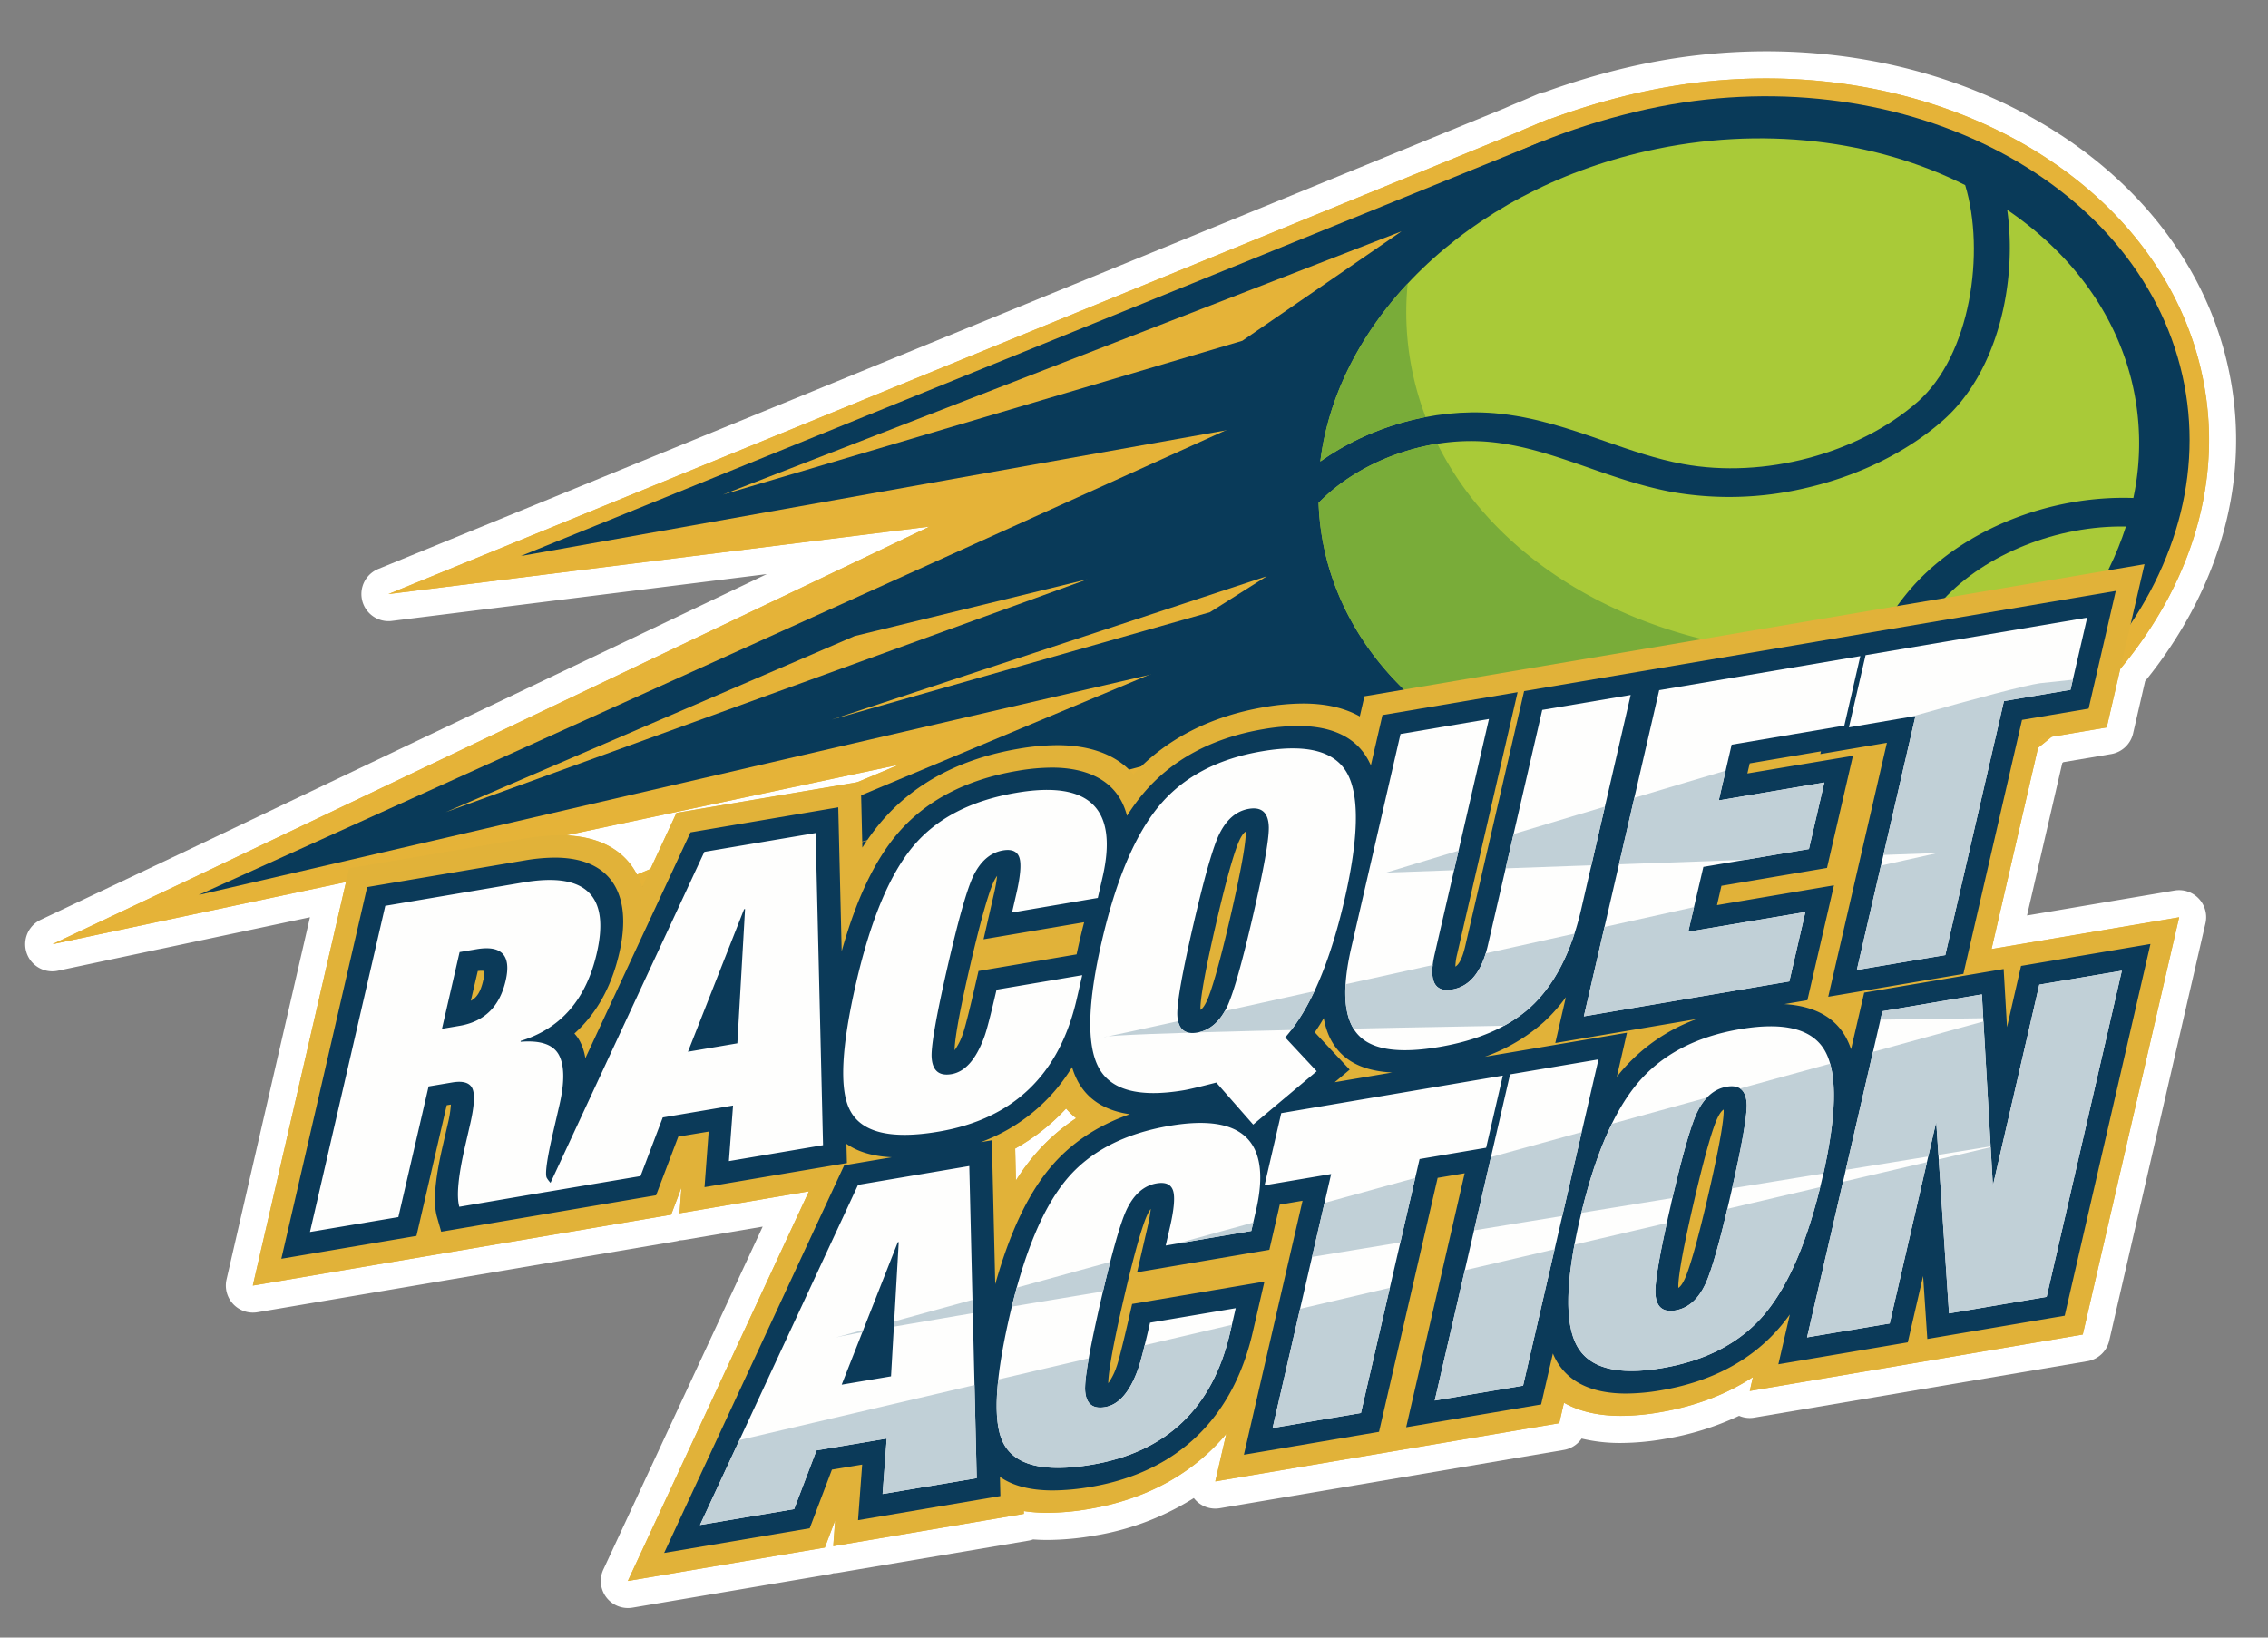 <svg xmlns="http://www.w3.org/2000/svg" xmlns:xlink="http://www.w3.org/1999/xlink" viewBox="0 0 900 650"><rect x="0" y="0" width="900" height="650" fill="#808080" stroke="none"/><defs><style>.cls-1{fill:none;}.cls-2{fill:#fff;}.cls-3{fill:#e1b239;}.cls-4{fill:#e5b338;}.cls-5{fill:#093a59;}.cls-6{fill:#a9ca38;}.cls-7{fill:#79ac39;}.cls-8{fill:#0b3a59;}.cls-9{fill:#fefefd;}.cls-10{clip-path:url(#clip-path);}.cls-11{fill:#c1d0d7;}</style><clipPath id="clip-path"><path class="cls-1" d="M123,489l29.89-129.45,54.91-9.31q37-6.27,29,28.19-6.32,27.38-30.14,34.72l-.08.36q12-1,15.27,5.34t.11,19.93l-2.56,11.06q-3.55,15.42-2.44,17.66a11.4,11.4,0,0,0,3,3.32l-.42,1.82L182.27,479q-1.8-6.31,2.3-24.09l2-8.7q2.5-10.87.84-14.26t-8.08-2.28l-9.25,1.56-12,51.86Zm59.38-111.1-7,30.46,7-1.19q14.72-2.49,18.27-17.9,3.48-15-11.43-12.53Zm34.4,95.22,62.72-135,44.16-7.48,2.94,123.9-37.36,6.33,1.65-22.06L263,443.54l-8.82,23.28Zm75.82-59,3.06-53.31-.38.07L273,417.46Zm109-51.92,1.67-7.25q2.48-10.69,1.26-14.5c-.8-2.53-3-3.5-6.49-2.91q-7.74,1.32-12.09,10.76-3.73,8.31-10,35.68t-6.28,35q.18,8.69,7.91,7.37,8.11-1.38,13-14.75,1.36-3.54,4.88-18.77l34-5.76-2.22,9.61q-10.38,45-54.91,52.51-28.69,4.86-35.28-9-6-12.39,2.69-50.11,8.63-37.35,22.55-54.08t41.1-21.34q43.59-7.4,34.12,33.59l-1.88,8.16Zm120.9,63-25.2,21.17-14.64-16.68q-9.65,2.5-12.85,3.05-26.61,4.5-33.83-9t1.24-50.12Q445.69,337,460,319.83t40.9-21.65q26.61-4.51,33.82,9t-1.23,50.13Q524.75,395,510,411.79Zm-49.05-57.72q-6.31,27.39-6.27,35,.17,8.69,7.9,7.37t12.1-10.76q3.72-8.3,10.05-35.68t6.27-35q-.17-8.68-7.91-7.37t-12.09,10.76Q479.78,340.09,473.46,367.46Zm82.31-76.14,35.1-5.95-21.56,93.38q-3.64,15.78,6.93,14t14.2-17.56L612,281.79l35.1-5.94L627.51,360.7q-6,26.12-20.28,39.15Q594.17,411.66,571,415.58t-31.47-4.25q-9.35-9-3.31-35.16Zm72.76,112.07,29.89-129.46,79.82-13.53L731.88,288l-44.72,7.58-5.11,22.12,41.89-7.1L717.83,337l-41.89,7.09-6,25.75L716.41,362l-6.36,27.55ZM736.84,385l23.28-100.81L733.7,288.7l6.61-28.65,87.94-14.9-6.62,28.65-26.41,4.48L771.94,379.09ZM277.77,605.3l62.72-135,44.15-7.48,2.95,123.89L350.23,593l1.64-22L324,575.7,315.13,599Zm75.81-59L356.64,493l-.37.06L334,549.61Zm109-51.92,1.68-7.25q2.46-10.69,1.26-14.5T459,469.71q-7.74,1.31-12.09,10.76-3.74,8.29-10.05,35.68t-6.28,35q.16,8.69,7.91,7.37,8.12-1.37,13-14.75,1.37-3.52,4.88-18.77l34-5.75-2.22,9.61q-10.38,45-54.92,52.51-28.68,4.86-35.27-9-6-12.39,2.69-50.11,8.61-37.35,22.54-54.08t41.1-21.34q43.59-7.38,34.13,33.6l-1.88,8.16ZM505,566.81,528.23,466l-26.42,4.47,6.62-28.64,87.93-14.9-6.62,28.64-26.41,4.48L540.05,560.86Zm64.34-10.9,29.89-129.46,35.09-5.95L604.4,550Zm57.59-72q8.45-36.61,22.75-53.77t40.89-21.65q26.61-4.5,33.83,9t-1.24,50.13q-8.46,36.62-22.75,53.77t-40.9,21.65q-26.6,4.5-33.82-9T626.89,484Zm36.23-6.14q-6.33,27.39-6.28,35,.17,8.68,7.91,7.37t12.09-10.76q3.74-8.29,10-35.67t6.28-35q-.18-8.69-7.91-7.37t-12.09,10.76Q669.44,450.44,663.12,477.81Zm53.93,53.06,29.89-129.45,39.48-6.69,4.37,75.91,18.42-79.77L842,385.3,812.15,514.76l-38.73,6.56-5.08-76-18.46,80Z"/></clipPath></defs><g id="Layer_4" data-name="Layer 4"><path class="cls-2" d="M249.17,638.26A10.74,10.74,0,0,1,239.42,623l63.23-136.12-31.16,5.28a12.06,12.06,0,0,1-1.69.15,10,10,0,0,1-1.65.41l-166,28.14a10.75,10.75,0,0,1-12.26-13L123,364.08,23,385.29a10.74,10.74,0,0,1-6.83-20.22l54.59-25.85L304.3,227.87,155.47,246.46a10,10,0,0,1-1.34.08,10.75,10.75,0,0,1-4.06-20.69L597,43c2.11-.93,4.19-1.82,6.2-2.64l7.25-3.09a10.94,10.94,0,0,1,2.62-.74A290.35,290.35,0,0,1,644.85,27c6.56-1.56,13.25-2.87,19.87-3.88a240.89,240.89,0,0,1,36.22-2.76c36.37,0,71.5,8.4,101.62,24.28,41.44,21.87,70,56.05,80.45,96.24,8.82,34,4.12,69.33-13.58,102.3a174,174,0,0,1-18.18,27.17l-4.79,20.78a10.75,10.75,0,0,1-8.68,8.17l-19,3.22-.41.34-14,60.52,58.55-9.92a10.93,10.93,0,0,1,1.8-.15,10.75,10.75,0,0,1,10.47,13.16L837,532.12a10.72,10.72,0,0,1-8.67,8.17L696.14,562.68a9.93,9.93,0,0,1-1.79.16,10.67,10.67,0,0,1-4.23-.87,112.81,112.81,0,0,1-29.81,9.22,102.86,102.86,0,0,1-17,1.56A65.51,65.51,0,0,1,627.62,571a10.72,10.72,0,0,1-7.07,4.52l-136.5,23.13a10.9,10.9,0,0,1-1.79.15,10.73,10.73,0,0,1-7.82-3.37c-.25-.27-.48-.54-.7-.82a106,106,0,0,1-39.67,14.95,111.47,111.47,0,0,1-18.35,1.68c-2,0-3.89-.07-5.76-.21a10.48,10.48,0,0,1-1.87.49L332.46,624.3a9.65,9.65,0,0,1-1.69.15,11.07,11.07,0,0,1-1.65.42L251,638.11A10.9,10.9,0,0,1,249.17,638.26Z"/><path class="cls-3" d="M808.74,296.82c1.88-1.47,3.69-2.94,5.41-4.38l21.84-3.7,5.36-23.24A163.44,163.44,0,0,0,860,238.13c16.4-30.55,20.77-63.23,12.65-94.52-9.67-37.23-36.33-69-75.07-89.43C759.21,34,712.61,26.7,666.34,33.77c-6.34,1-12.73,2.22-19,3.72a276,276,0,0,0-32.55,9.89l-.11-.21-6.87,2.93-.44.18c-2,.82-4,1.7-6.13,2.62L154.14,235.8,368.91,209l-293.53,140L20.79,374.78l59.74-12.67,56.77-12-37,160.18,166-28.13,4.1-10.83-.76,10.26L321,472.86,249.17,627.52l78.16-13.25,4.1-10.83-.76,10.27,75.63-12.82,0-1.11a62.6,62.6,0,0,0,9.45.68,99.84,99.84,0,0,0,16.56-1.53c22.76-3.86,41.21-14.09,54.33-29.78L482.26,588,618.75,564.9l1.87-8.11c6,3.44,13.65,5.21,22.64,5.21a92.13,92.13,0,0,0,15.26-1.4c14.15-2.4,26.55-7.1,37.1-14l-1.27,5.52L826.5,529.7l38.24-165.61L790.3,376.7Zm-452,6.7-16.58,7-71.72,12.15-10.35,22.28-5.34,2.24c-4.88-9.5-14.54-15-28.23-15.58ZM410.06,459a87.47,87.47,0,0,0-6.91,9.56l-.3-12.68A81.67,81.67,0,0,0,423.05,440a28.9,28.9,0,0,0,4,3.85A78.35,78.35,0,0,0,410.06,459Z"/></g><g id="Layer_8" data-name="Layer 8"><path class="cls-4" d="M872.61,143.61c-9.67-37.23-36.33-69-75.07-89.43C759.21,34,712.61,26.7,666.34,33.77c-6.34,1-12.73,2.22-19,3.72a276,276,0,0,0-32.55,9.89l-.11-.21-6.87,2.93-.44.18c-2,.82-4,1.7-6.13,2.62L154.14,235.8,368.91,209l-293.53,140L20.79,374.78l59.74-12.67,276.21-58.59L137.33,395.57,334.28,354,553.12,305.7s83.06,73.17,224.18,11.05c24.26-12,41.15-27.54,51.74-37.91A169.45,169.45,0,0,0,860,238.13C876.36,207.58,880.73,174.9,872.61,143.61Z"/><polygon class="cls-5" points="611.01 56.51 206.67 220.7 615.29 147.84 611.01 56.51"/><polygon class="cls-5" points="627.98 195.85 199.69 375.13 667.56 276.15 627.98 195.85"/><polygon class="cls-5" points="564.95 135.26 78.85 355.22 591.78 236.46 564.95 135.26"/><path class="cls-5" d="M649.23,44.33c-107,25.57-163.72,104.39-142.42,182s117.12,123.3,215.91,101,162.68-104,142.42-182S747.7,20.81,649.23,44.33Z"/><path class="cls-6" d="M593,164c15.86,1.35,30,6.3,43.76,11.08,10.55,3.68,20.52,7.16,31.16,9.11,32,5.9,69.38-4,92.91-24.56,21.17-18.51,27.06-59.59,19-86.15C744.36,55.62,699.07,49.63,653.29,60c-71.54,16.18-122.52,67.29-129.36,123.18C543,169.55,568.68,162,593,164Z"/><path class="cls-6" d="M796.51,83.29c4.08,28.73-3.73,64.56-25.64,83.72-14.75,12.91-34.21,22.16-54.84,26.82a131.72,131.72,0,0,1-52.29,1.5c-11.82-2.18-22.82-6-33.45-9.72-13.4-4.67-26.06-9.08-39.86-10.26-24.75-2.1-51.23,7.81-67.17,24.23A103.41,103.41,0,0,0,526.48,222c17.19,66.19,96.31,105.88,179.83,92.27a22.68,22.68,0,0,0,3.7-2.81c11.2-10.57,18.06-23.95,24.67-37.87l1-2.11C742.1,258,748.74,244,760,231.71c20.29-22,54-35.19,86.57-34.05a104.39,104.39,0,0,0-1-47.78C838.43,122.52,820.71,99.71,796.51,83.29Z"/><path class="cls-6" d="M771.16,238c-10,10.85-16.25,24-22.29,36.81l-1,2.12c-5.39,11.36-11,22.41-19,32.37C786.55,293.18,829.28,254,843.62,209,816.59,208.46,787.9,219.84,771.16,238Z"/><path class="cls-7" d="M558.61,112.52c-19.25,20.65-31.56,45.14-34.68,70.64a107,107,0,0,1,41.81-17.62,118.8,118.8,0,0,1-3.94-12.33A116.16,116.16,0,0,1,558.61,112.52Z"/><path class="cls-7" d="M570.39,176.15c-18.15,2.89-35.47,11.41-47.13,23.43A103.41,103.41,0,0,0,526.48,222c17.19,66.19,96.31,105.88,179.83,92.27a22.68,22.68,0,0,0,3.7-2.81c11.2-10.57,18.06-23.95,24.67-37.87l1-2.11c1.91-4,3.83-8.07,5.89-12.1C666.27,264.26,597.65,231.1,570.39,176.15Z"/><path class="cls-7" d="M757.35,257.83c-3.07,5.6-5.8,11.35-8.48,17l-1,2.12c-5.39,11.36-11,22.41-19,32.37,46.56-13,83.38-41.09,103.39-75.11a223.78,223.78,0,0,1-54.57,20C770.9,255.72,764.11,256.92,757.35,257.83Z"/><polygon class="cls-4" points="339.11 252.48 176.84 322.37 431.49 229.93 339.11 252.48"/><polygon class="cls-4" points="339.11 334.86 546.71 290.25 516.71 286.97 339.11 334.86"/><polygon class="cls-4" points="286.87 196.33 556.16 91.82 492.99 135.26 286.87 196.33"/><polygon class="cls-4" points="502.71 228.71 330.09 285.63 480.11 243.01 502.71 228.71"/></g><g id="Layer_1" data-name="Layer 1"><path class="cls-3" d="M321,472.86l-51.31,8.69.76-10.26-4.1,10.83-166,28.13,38.23-165.61,70.22-11.9a81.38,81.38,0,0,1,13.48-1.23c17.2,0,28.47,7.48,32.51,20.56l13.68-29.44,73.12-12.39.62,26.19a89.44,89.44,0,0,1,6.91-9.56c13.08-15.71,31.65-25.71,55.19-29.69a91.88,91.88,0,0,1,15.23-1.4c13.45,0,23.79,4,30.24,11.57,13.06-14.08,30.56-23.06,52.09-26.7a91.83,91.83,0,0,1,15.25-1.4c8.91,0,16.47,1.74,22.48,5.12l1.85-8L851,223.94l-15,64.8-26.42,4.47L790.3,376.7l74.44-12.61L826.5,529.7,694.35,552.09l1.27-5.52c-10.55,6.93-23,11.63-37.1,14a92.13,92.13,0,0,1-15.26,1.4c-9,0-16.6-1.77-22.64-5.21l-1.87,8.11L482.26,588l4.35-18.87c-13.12,15.69-31.57,25.92-54.33,29.78a99.84,99.84,0,0,1-16.56,1.53,62.6,62.6,0,0,1-9.45-.68l0,1.11-75.63,12.82.76-10.27-4.1,10.83-78.16,13.25Zm82.14-4.27a87.47,87.47,0,0,1,6.91-9.56,78.35,78.35,0,0,1,17-15.2,28.9,28.9,0,0,1-4-3.85,81.67,81.67,0,0,1-20.2,15.93Z"/><path class="cls-8" d="M335,462.53l18.88-3.19c-7.48-.37-13.51-2.15-18-5.33l.19,7.63-56.5,9.57,1.65-22.06-12.05,2-8.82,23.28L175.08,488.9l-1.66-5.82c-1.61-5.61-.89-14.57,2.25-28.17l2-8.7a45.64,45.64,0,0,0,1.26-7.79l-1.67.28-12,51.86-53.62,9.08,34.06-147.53,62.57-10.6a71.8,71.8,0,0,1,11.89-1.1c21.83,0,31.14,13.87,25.56,38-3.45,14.93-10.16,25-17.78,31.82a14.72,14.72,0,0,1,2.29,3.28,21.68,21.68,0,0,1,2.05,6.52L274,330.38l58.64-9.94L334,377.57c5.71-20.35,12.85-35.51,21.68-46.11,11.16-13.41,27.36-22,48.14-25.52a82.46,82.46,0,0,1,13.66-1.26c10.56,0,25.63,3,29.75,19.13a79.61,79.61,0,0,1,6.21-8.57c11.4-13.68,27.53-22.37,47.94-25.83A83.68,83.68,0,0,1,515,288.15c13.74,0,23.15,4.58,28,13.61.35.65.67,1.32,1,2l4.6-19.93,53.63-9.08-24,104a22.58,22.58,0,0,0-.7,4.92c1.59-.91,2.94-3.77,4-8.5l23.28-100.85L839.6,234.55l-10.79,46.72-26.42,4.48L779.12,386.56l-53.63,9.08,23.28-100.81-26.42,4.48.25-1.09L694.33,303l-.93,4L735.29,300,725,344.5l-41.89,7.1-1.77,7.67,46.42-7.86L717.22,397l-9.17,1.56c11.92.7,20.2,5.24,24.63,13.51a29.71,29.71,0,0,1,1.87,4.39L739.76,394l55.34-9.38,1.33,23.08L802,383.4l51.36-8.71L819.33,522.23l-54.52,9.24-1.67-25-6.08,26.34-51.36,8.7,4.56-19.77q-1.62,2.26-3.33,4.3c-11.39,13.68-27.52,22.36-47.93,25.82a82.78,82.78,0,0,1-13.69,1.27c-13.74,0-23.15-4.58-28-13.61-.39-.73-.75-1.5-1.08-2.3l-4.68,20.24L558,566.51,581.22,465.7l-10.72,1.82L547.23,568.33l-53.62,9.09L516.88,476.6l-9.05,1.54c-.16.76-.33,1.53-.51,2.32l-3.61,15.62L451.22,505l4.13-17.86a63.06,63.06,0,0,0,1.31-7.31,13.72,13.72,0,0,0-1.52,2.66c-1.47,3.25-4.32,11.84-9.36,33.68-5.22,22.6-6,30.29-6,32.87a24.09,24.09,0,0,0,3.24-6.41l.06-.16c.26-.67,1.34-3.91,4.46-17.42l1.72-7.47,52.5-8.89-4.67,20.22c-7.92,34.3-30.15,55.49-64.29,61.28a91.48,91.48,0,0,1-15,1.39q-13.32,0-21-5.4l.18,7.63-56.49,9.58,1.64-22.06-12,2-8.82,23.27-57.76,9.79ZM684,440.41c-.63.36-1.51,1.28-2.64,3.73-1.47,3.25-4.32,11.84-9.36,33.67-5.29,22.93-6.06,30.51-6,33,0,.14,0,.27,0,.39.63-.36,1.51-1.28,2.64-3.73,1.46-3.26,4.32-11.84,9.36-33.67,5.29-22.91,6.06-30.51,6-33C684,440.66,684,440.53,684,440.41ZM394.94,509.72c5.72-20.34,12.86-35.5,21.69-46.11,8-9.64,18.65-16.79,31.72-21.35-9.82-1.4-16.75-5.8-20.67-13.13a28.92,28.92,0,0,1-2.25-5.57,71,71,0,0,1-36.21,29.78l4.37-.74Zm140.65-85.16-5.94,5,22.79-3.86c-8.85-.44-15.61-2.93-20.14-7.42-3.62-3.51-5.95-8.21-7-14.17q-1.72,3-3.57,5.63Zm106,2.87c.49-.63,1-1.24,1.48-1.84a71.41,71.41,0,0,1,30.18-21.1L617.18,414l4.2-18.2a64.54,64.54,0,0,1-8.75,9.87,71.31,71.31,0,0,1-23.41,13.79l56.41-9.56Zm-245.9-79.78a14.61,14.61,0,0,0-1.52,2.66c-1.46,3.26-4.32,11.84-9.36,33.68-5.22,22.6-6,30.29-6,32.88a24.2,24.2,0,0,0,3.24-6.42l.06-.15c.26-.68,1.34-3.92,4.46-17.42l1.73-7.47,38.92-6.6c.36-1.7.74-3.43,1.15-5.21.6-2.58,1.21-5.1,1.85-7.54l-39.92,6.76L394.38,355A60.25,60.25,0,0,0,395.69,347.65Zm98.67-17.59c-.63.36-1.51,1.28-2.64,3.72-1.46,3.26-4.32,11.85-9.36,33.68-5.29,22.93-6.05,30.51-6,33,0,.14,0,.27,0,.39.63-.37,1.51-1.28,2.63-3.73,1.47-3.26,4.33-11.85,9.37-33.68,5.28-22.9,6.05-30.5,6-33C494.37,330.3,494.37,330.17,494.36,330.06ZM186.84,397.22c2.31-1.21,3.84-3.43,4.88-7.92a9.71,9.71,0,0,0,.35-3.89,4,4,0,0,0-1-.1,13.61,13.61,0,0,0-1.47.1Z"/><path class="cls-9" d="M123,489l29.89-129.45,54.91-9.31q37-6.27,29,28.19-6.32,27.38-30.14,34.72l-.08.36q12-1,15.27,5.34t.11,19.93l-2.56,11.06q-3.55,15.42-2.44,17.66a11.4,11.4,0,0,0,3,3.32l-.42,1.82L182.27,479q-1.8-6.31,2.3-24.09l2-8.7q2.5-10.87.84-14.26t-8.08-2.28l-9.25,1.56-12,51.86Zm59.38-111.1-7,30.46,7-1.19q14.72-2.49,18.27-17.9,3.48-15-11.43-12.53Zm34.4,95.22,62.72-135,44.16-7.48,2.94,123.9-37.36,6.33,1.65-22.06L263,443.54l-8.82,23.28Zm75.82-59,3.06-53.31-.38.07L273,417.46Zm109-51.92,1.67-7.25q2.48-10.69,1.26-14.5c-.8-2.53-3-3.5-6.49-2.91q-7.74,1.32-12.09,10.76-3.73,8.31-10,35.68t-6.28,35q.18,8.69,7.91,7.37,8.11-1.38,13-14.75,1.36-3.54,4.88-18.77l34-5.76-2.22,9.61q-10.38,45-54.91,52.51-28.69,4.86-35.28-9-6-12.39,2.69-50.11,8.63-37.35,22.55-54.08t41.1-21.34q43.59-7.4,34.12,33.59l-1.88,8.16Zm120.9,63-25.2,21.17-14.64-16.68q-9.65,2.5-12.85,3.05-26.61,4.5-33.83-9t1.24-50.12Q445.69,337,460,319.83t40.9-21.65q26.61-4.51,33.82,9t-1.23,50.13Q524.75,395,510,411.79Zm-49.05-57.72q-6.31,27.39-6.27,35,.17,8.69,7.9,7.37t12.1-10.76q3.72-8.3,10.05-35.68t6.27-35q-.17-8.68-7.91-7.37t-12.09,10.76Q479.78,340.09,473.46,367.46Zm82.31-76.14,35.1-5.95-21.56,93.38q-3.64,15.78,6.93,14t14.2-17.56L612,281.79l35.1-5.94L627.51,360.7q-6,26.12-20.28,39.15Q594.17,411.66,571,415.58t-31.47-4.25q-9.35-9-3.31-35.16Zm72.76,112.07,29.89-129.46,79.82-13.53L731.88,288l-44.72,7.58-5.11,22.12,41.89-7.1L717.83,337l-41.89,7.09-6,25.75L716.41,362l-6.36,27.55ZM736.84,385l23.28-100.81L733.7,288.7l6.61-28.65,87.94-14.9-6.62,28.65-26.41,4.48L771.94,379.09ZM277.77,605.3l62.72-135,44.15-7.48,2.95,123.89L350.23,593l1.64-22L324,575.7,315.13,599Zm75.81-59L356.64,493l-.37.06L334,549.61Zm109-51.92,1.68-7.25q2.46-10.69,1.26-14.5T459,469.71q-7.74,1.31-12.09,10.76-3.74,8.29-10.05,35.68t-6.28,35q.16,8.69,7.91,7.37,8.12-1.37,13-14.75,1.37-3.52,4.88-18.77l34-5.75-2.22,9.61q-10.38,45-54.92,52.51-28.68,4.86-35.27-9-6-12.39,2.69-50.11,8.61-37.35,22.54-54.08t41.1-21.34q43.59-7.38,34.13,33.6l-1.88,8.16ZM505,566.81,528.23,466l-26.42,4.47,6.62-28.64,87.93-14.9-6.62,28.64-26.41,4.48L540.05,560.86Zm64.34-10.9,29.89-129.46,35.09-5.95L604.4,550Zm57.59-72q8.45-36.61,22.75-53.77t40.89-21.65q26.61-4.5,33.83,9t-1.24,50.13q-8.46,36.62-22.75,53.77t-40.9,21.65q-26.6,4.5-33.82-9T626.89,484Zm36.23-6.14q-6.33,27.39-6.28,35,.17,8.68,7.91,7.37t12.09-10.76q3.74-8.29,10-35.67t6.28-35q-.18-8.69-7.91-7.37t-12.09,10.76Q669.44,450.44,663.12,477.81Zm53.93,53.06,29.89-129.45,39.48-6.69,4.37,75.91,18.42-79.77L842,385.3,812.15,514.76l-38.73,6.56-5.08-76-18.46,80Z"/><g class="cls-10"><path class="cls-11" d="M809.68,271.16c-23.5,3.2-259.59,75.19-259.59,75.19l218.78-7.77s-341.25,75.93-330.57,73S792,404.09,792,404.09s-475.6,131-460.3,126.78,462.85-76.59,462.85-76.59L100.06,616.86,77.79,687.74S461.08,660.58,469,655.32s392.07-89.9,392.07-89.9,76.27-161.26,77.44-167.17-10.06-139.69-10.06-139.69Z"/></g></g></svg>